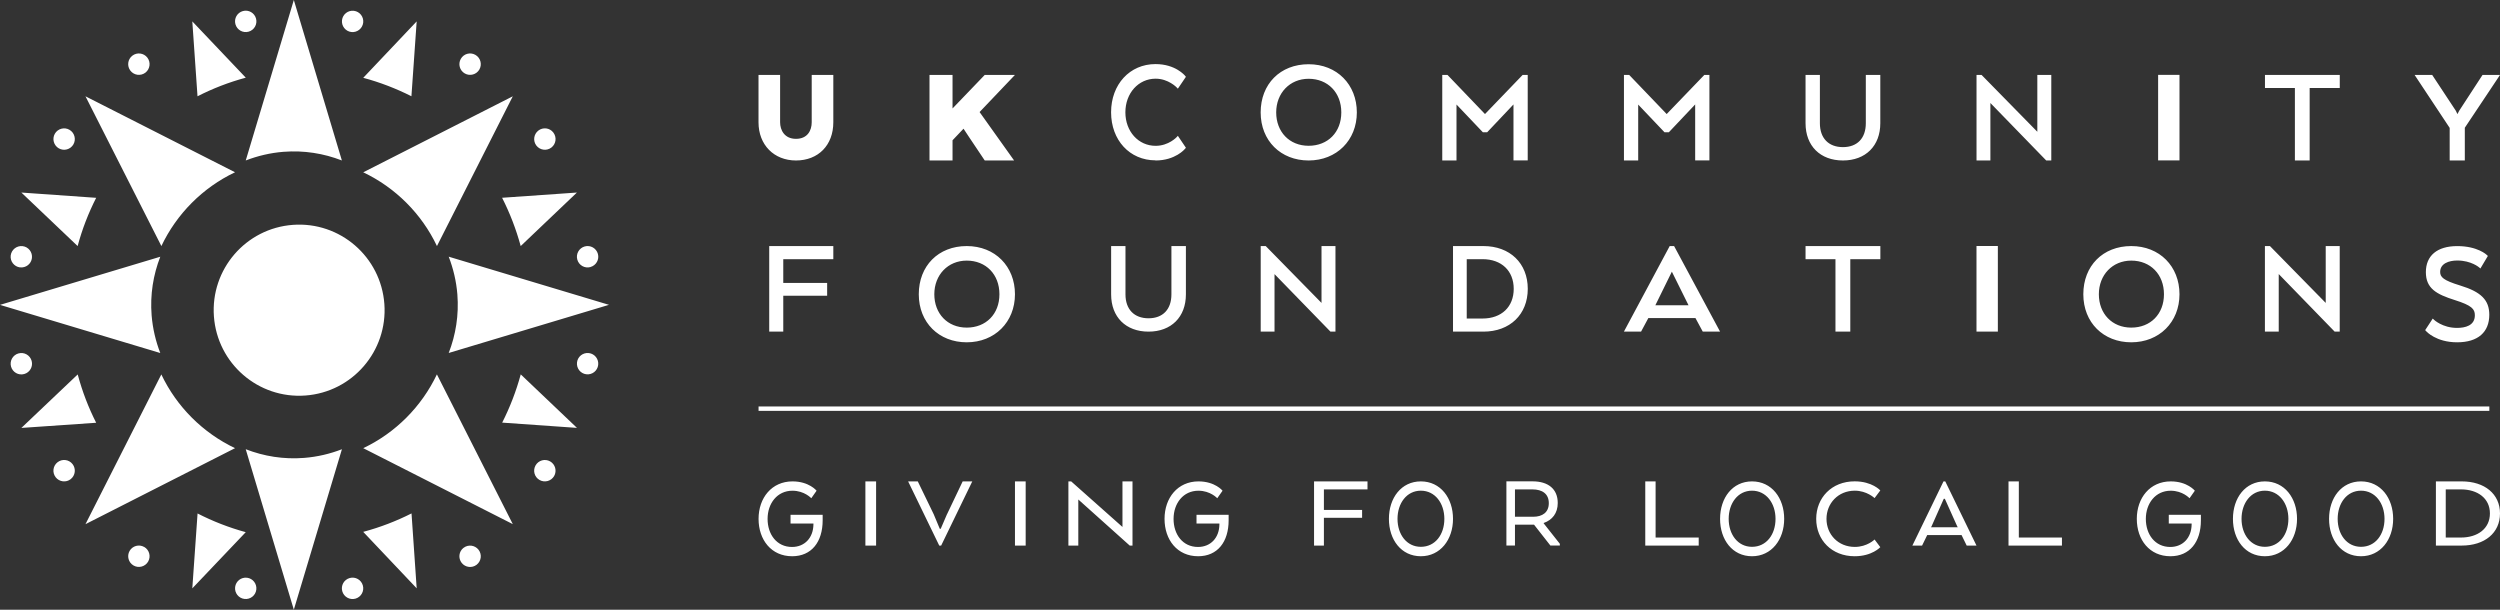 <?xml version="1.0" encoding="UTF-8"?>
<svg xmlns="http://www.w3.org/2000/svg" width="205" height="50" viewBox="0 0 205 50" fill="none">
  <rect x="0" y="0" width="205" height="50" fill="#333333" stroke="none"/>
  <g clip-path="url(#clip0_5_86294)">
    <path d="M20.382 2.598C20.849 2.469 21.123 1.986 20.994 1.519C20.864 1.052 20.382 0.777 19.916 0.907C19.45 1.036 19.175 1.519 19.305 1.986C19.434 2.453 19.916 2.728 20.382 2.598ZM204.122 33.332H62.202V33.693H204.126V33.332H204.122ZM24.02 18.438C20.159 18.721 17.258 22.08 17.541 25.946C17.823 29.812 21.178 32.716 25.039 32.433C28.9 32.151 31.8 28.791 31.518 24.925C31.236 21.06 27.881 18.155 24.02 18.438ZM78.108 11.503L79.009 10.553L79.413 11.166C79.836 11.805 80.275 12.465 80.714 13.108L80.75 13.159H83.156L80.326 9.188L83.227 6.142H80.75L78.108 8.893V6.142H76.219V13.159H78.108V11.507V11.503ZM94.178 27.194C96.04 27.194 97.244 25.997 97.244 24.14V20.177H96.056V24.14C96.056 25.369 95.354 26.099 94.178 26.099C93.003 26.099 92.289 25.365 92.289 24.14V20.177H91.113V24.14C91.113 25.997 92.317 27.194 94.178 27.194ZM20.151 6.366L15.769 1.754L16.196 7.896C17.435 7.261 18.76 6.746 20.151 6.37V6.366ZM65.271 13.159C67.101 13.159 68.332 11.903 68.332 10.031V6.142H66.56V10.031C66.56 10.687 66.223 11.385 65.271 11.385C64.318 11.385 63.969 10.655 63.969 10.031V6.142H62.198V10.031C62.198 11.872 63.46 13.159 65.271 13.159ZM79.272 28.069C81.565 28.069 83.227 26.413 83.227 24.129C83.227 21.845 81.6 20.177 79.272 20.177C76.944 20.177 75.34 21.801 75.34 24.129C75.34 26.456 76.995 28.069 79.272 28.069ZM79.272 21.37C80.852 21.37 81.953 22.504 81.953 24.129C81.953 25.753 80.852 26.864 79.272 26.864C77.692 26.864 76.614 25.714 76.614 24.129C76.614 22.543 77.731 21.37 79.272 21.37ZM34.168 1.754L29.786 6.381C31.169 6.75 32.49 7.265 33.737 7.892L34.168 1.75V1.754ZM35.83 20.177L42.05 7.896L29.786 14.129C32.416 15.381 34.568 17.516 35.83 20.177ZM28.802 2.626C29.284 2.684 29.719 2.343 29.782 1.864C29.841 1.381 29.5 0.946 29.021 0.887C28.539 0.828 28.104 1.17 28.045 1.648C27.987 2.131 28.328 2.567 28.806 2.626H28.802ZM38.115 6.024C38.535 6.264 39.072 6.115 39.311 5.695C39.55 5.271 39.401 4.737 38.981 4.498C38.562 4.258 38.025 4.403 37.786 4.827C37.547 5.247 37.692 5.785 38.115 6.024ZM45.218 12.096C45.602 11.797 45.668 11.248 45.37 10.863C45.073 10.479 44.524 10.412 44.14 10.71C43.76 11.009 43.689 11.558 43.987 11.943C44.285 12.323 44.834 12.394 45.218 12.096ZM48.416 21.896C48.883 21.766 49.157 21.283 49.028 20.82C48.898 20.353 48.416 20.078 47.95 20.208C47.483 20.337 47.209 20.82 47.338 21.287C47.468 21.754 47.95 22.029 48.416 21.899V21.896ZM42.697 20.177L47.307 15.789L41.172 16.217C41.803 17.457 42.317 18.783 42.697 20.177ZM23.24 12.449C24.921 12.316 26.544 12.579 28.034 13.159L24.094 0L20.151 13.159C21.123 12.783 22.158 12.535 23.24 12.449ZM134.332 8.575L136.492 10.848H136.844L139.004 8.564V13.155H140.172V6.142H139.757L136.668 9.352L133.591 6.142H133.164V13.159H134.332V8.579V8.575ZM178.718 11.248V6.138H176.966V13.155H178.718V11.244V11.248ZM186.86 22.477L191.442 27.194H191.857V20.177H190.709V24.839L186.135 20.177H185.723V27.194H186.856V22.477H186.86ZM174.763 28.069C177.057 28.069 178.718 26.413 178.718 24.129C178.718 21.845 177.092 20.177 174.763 20.177C172.435 20.177 170.832 21.801 170.832 24.129C170.832 26.456 172.486 28.069 174.763 28.069ZM174.763 21.37C176.343 21.37 177.445 22.504 177.445 24.129C177.445 25.753 176.343 26.864 174.763 26.864C173.184 26.864 172.106 25.714 172.106 24.129C172.106 22.543 173.223 21.37 174.763 21.37ZM163.208 8.442L167.79 13.159H168.206V6.142H167.061V10.805L162.487 6.142H162.075V13.159H163.212V8.442H163.208ZM163.824 24.772V20.173H162.072V27.19H163.824V24.772ZM188.181 13.159H189.392V7.217H191.861V6.142H185.727V7.217H188.181V13.159ZM200.869 13.159H202.115V10.475L205.004 6.142H203.569L201.653 9.082L201.511 9.356L201.37 9.07L199.438 6.142H197.996L200.873 10.487V13.159H200.869ZM201.472 26.888C200.285 26.888 199.579 26.217 199.575 26.209L199.485 26.122L198.866 27.068L198.928 27.143C198.964 27.182 199.759 28.069 201.484 28.069C203.209 28.069 204.122 27.225 204.122 25.812C204.122 24.608 203.456 23.936 201.743 23.414C200.339 22.987 200.093 22.716 200.093 22.3C200.093 21.605 200.818 21.362 201.496 21.362C202.644 21.362 203.291 21.927 203.299 21.935L203.393 22.017L204.004 20.989L203.934 20.918C203.902 20.887 203.162 20.18 201.496 20.18C199.83 20.18 198.921 20.977 198.921 22.316C198.921 23.654 199.787 24.129 201.288 24.604C202.699 25.047 202.938 25.349 202.938 25.852C202.938 26.707 202.139 26.888 201.472 26.888ZM11.928 5.954C12.308 5.655 12.378 5.106 12.081 4.721C11.783 4.341 11.234 4.27 10.85 4.568C10.466 4.867 10.399 5.416 10.697 5.801C10.995 6.181 11.543 6.252 11.928 5.954ZM107.306 13.159C109.599 13.159 111.261 11.503 111.261 9.219C111.261 6.935 109.634 5.267 107.306 5.267C104.977 5.267 103.374 6.892 103.374 9.219C103.374 11.546 105.028 13.159 107.306 13.159ZM107.306 6.46C108.885 6.46 109.987 7.594 109.987 9.219C109.987 10.844 108.885 11.954 107.306 11.954C105.726 11.954 104.648 10.805 104.648 9.219C104.648 7.633 105.765 6.46 107.306 6.46ZM119.437 8.575L121.597 10.848H121.946L124.105 8.564V13.155H125.273V6.142H124.858L121.769 9.352L118.692 6.142H118.265V13.159H119.433V8.579L119.437 8.575ZM119.147 20.177V27.194H121.636C123.815 27.194 125.277 25.785 125.277 23.685C125.277 21.586 123.815 20.177 121.636 20.177H119.147ZM124.125 23.685C124.125 25.165 123.122 26.119 121.569 26.119H120.272V21.252H121.569C123.122 21.252 124.125 22.206 124.125 23.685ZM104.511 22.477L109.097 27.194H109.508V20.177H108.364V24.839L103.79 20.177H103.378V27.194H104.511V22.477ZM151.12 13.159C152.982 13.159 154.185 11.958 154.185 10.106V6.142H152.997V10.106C152.997 11.334 152.296 12.064 151.12 12.064C149.944 12.064 149.231 11.331 149.231 10.106V6.142H148.055V10.106C148.055 11.962 149.258 13.159 151.12 13.159ZM135.167 26.083H139.028L139.627 27.194H141.046L137.276 20.177H136.915L133.16 27.194H134.567L135.163 26.083H135.167ZM137.091 22.272L138.459 25.031H135.739L137.095 22.272H137.091ZM150.512 27.194H151.724V21.252H154.189V20.177H148.055V21.252H150.508V27.194H150.512ZM94.751 13.159C96.377 13.159 97.153 12.229 97.185 12.19L97.244 12.115L96.585 11.138L96.491 11.24C96.491 11.24 95.833 11.958 94.763 11.958C93.347 11.958 92.281 10.777 92.281 9.211C92.281 7.645 93.347 6.452 94.763 6.452C95.801 6.452 96.487 7.166 96.491 7.174L96.585 7.272L97.244 6.299L97.185 6.224C97.153 6.185 96.389 5.255 94.751 5.255C92.642 5.255 91.109 6.919 91.109 9.207C91.109 11.495 92.638 13.148 94.751 13.148V13.159ZM68.332 21.252V20.177H63.076V27.194H64.228V24.25H67.826V23.199H64.228V21.252H68.332ZM107.756 44.737H108.56V42.457H111.692V41.817H108.56V40.133H112.135V39.474H107.752V44.737H107.756ZM98.114 42.932H99.991V43.01C99.976 44.097 99.274 44.851 98.235 44.851C96.985 44.851 96.232 43.823 96.232 42.551C96.232 41.279 97.02 40.239 98.271 40.239C99.254 40.239 99.815 40.856 99.815 40.856L100.25 40.239C100.25 40.239 99.639 39.474 98.275 39.474C96.573 39.474 95.492 40.824 95.492 42.547C95.492 44.27 96.538 45.612 98.247 45.612C99.835 45.612 100.748 44.439 100.748 42.665V42.214H98.114V42.928V42.932ZM92.042 43.21L87.836 39.474H87.609V44.737H88.421V40.958L92.638 44.737H92.865V39.474H92.042V43.21ZM116.509 39.474C114.91 39.474 113.891 40.824 113.891 42.547C113.891 44.27 114.91 45.612 116.509 45.612C118.108 45.612 119.147 44.25 119.147 42.547C119.147 40.844 118.128 39.474 116.509 39.474ZM116.509 44.839C115.345 44.839 114.596 43.823 114.596 42.547C114.596 41.272 115.345 40.236 116.509 40.236C117.673 40.236 118.437 41.264 118.437 42.547C118.437 43.831 117.689 44.839 116.509 44.839ZM126.583 42.885C127.284 42.641 127.735 42.088 127.735 41.244C127.735 40.094 126.951 39.47 125.669 39.47H123.525V44.733H124.227V43.022H125.791L127.131 44.733H127.907V44.592L126.583 42.916V42.881V42.885ZM125.72 42.374H124.227V40.13H125.654C126.473 40.13 127.002 40.498 127.002 41.26C127.002 42.021 126.473 42.374 125.72 42.374ZM64.824 42.932H66.701V43.01C66.686 44.097 65.984 44.851 64.945 44.851C63.695 44.851 62.942 43.823 62.942 42.551C62.942 41.279 63.73 40.239 64.981 40.239C65.965 40.239 66.525 40.856 66.525 40.856L66.96 40.239C66.96 40.239 66.349 39.474 64.985 39.474C63.283 39.474 62.202 40.824 62.202 42.547C62.202 44.27 63.248 45.612 64.957 45.612C66.545 45.612 67.458 44.439 67.458 42.665V42.214H64.824V42.928V42.932ZM70.962 44.737H71.84V39.474H70.962V44.737ZM77.653 42.166L77.14 43.359H77.061L76.563 42.166L75.258 39.474H74.466L77.018 44.737H77.175L79.727 39.474H78.939L77.657 42.166H77.653ZM83.227 44.737H84.105V39.474H83.227V44.737ZM193.602 39.474C192.002 39.474 190.983 40.824 190.983 42.547C190.983 44.27 192.002 45.612 193.602 45.612C195.201 45.612 196.239 44.25 196.239 42.547C196.239 40.844 195.22 39.474 193.602 39.474ZM193.602 44.839C192.437 44.839 191.689 43.823 191.689 42.547C191.689 41.272 192.437 40.236 193.602 40.236C194.766 40.236 195.53 41.264 195.53 42.547C195.53 43.831 194.781 44.839 193.602 44.839ZM185.719 39.474C184.12 39.474 183.101 40.824 183.101 42.547C183.101 44.27 184.12 45.612 185.719 45.612C187.318 45.612 188.357 44.25 188.357 42.547C188.357 40.844 187.338 39.474 185.719 39.474ZM185.719 44.839C184.559 44.839 183.806 43.823 183.806 42.547C183.806 41.272 184.559 40.236 185.719 40.236C186.879 40.236 187.648 41.264 187.648 42.547C187.648 43.831 186.899 44.839 185.719 44.839ZM177.837 42.932H179.714V43.01C179.698 44.097 178.997 44.851 177.962 44.851C176.712 44.851 175.959 43.823 175.959 42.551C175.959 41.279 176.747 40.239 177.997 40.239C178.981 40.239 179.542 40.856 179.542 40.856L179.977 40.239C179.977 40.239 179.365 39.474 178.001 39.474C176.3 39.474 175.218 40.824 175.218 42.547C175.218 44.27 176.265 45.612 177.974 45.612C179.561 45.612 180.474 44.439 180.474 42.665V42.214H177.84V42.928L177.837 42.932ZM37.504 24.144C37.637 25.828 37.374 27.453 36.794 28.944L49.937 24.996L36.794 21.048C37.17 22.025 37.417 23.057 37.504 24.14V24.144ZM201.86 39.474H199.744V44.737H201.86C203.742 44.737 205 43.701 205 42.104C205 40.506 203.742 39.474 201.86 39.474ZM201.802 44.078H200.551V40.13H201.802C203.15 40.13 204.173 40.848 204.173 42.104C204.173 43.359 203.15 44.078 201.802 44.078ZM165.544 39.474H164.698V44.737H169.08V44.078H165.544V39.474ZM152.096 40.236C153.08 40.236 153.715 40.844 153.715 40.844L154.185 40.216C154.185 40.216 153.523 39.47 152.084 39.47C150.195 39.47 148.929 40.82 148.929 42.547C148.929 44.274 150.195 45.612 152.084 45.612C153.511 45.612 154.185 44.867 154.185 44.867L153.715 44.239C153.715 44.239 153.111 44.847 152.096 44.847C150.728 44.847 149.772 43.819 149.772 42.547C149.772 41.276 150.728 40.236 152.096 40.236ZM135.759 39.474H134.912V44.737H139.294V44.078H135.759V39.474ZM143.665 39.474C142.065 39.474 141.046 40.824 141.046 42.547C141.046 44.27 142.065 45.612 143.665 45.612C145.264 45.612 146.303 44.25 146.303 42.547C146.303 40.844 145.283 39.474 143.665 39.474ZM143.665 44.839C142.5 44.839 141.752 43.823 141.752 42.547C141.752 41.272 142.5 40.236 143.665 40.236C144.829 40.236 145.593 41.264 145.593 42.547C145.593 43.831 144.844 44.839 143.665 44.839ZM159.367 39.474L156.815 44.737H157.611L158.03 43.878H160.849L161.268 44.737H162.072L159.512 39.474H159.367ZM160.539 43.238H158.34L158.391 43.151L159.39 40.899H159.477L160.488 43.151L160.539 43.238ZM6.373 30.703L1.752 35.09L7.886 34.666C7.255 33.426 6.746 32.1 6.373 30.706V30.703ZM48.291 28.952C47.809 28.893 47.373 29.235 47.315 29.713C47.256 30.196 47.597 30.632 48.075 30.691C48.557 30.75 48.992 30.408 49.051 29.929C49.11 29.447 48.769 29.011 48.291 28.952ZM4.719 37.904C4.335 38.203 4.269 38.752 4.566 39.137C4.864 39.517 5.417 39.588 5.797 39.29C6.177 38.991 6.248 38.442 5.95 38.057C5.652 37.673 5.103 37.606 4.719 37.904ZM19.273 14.125L7.008 7.896L13.233 20.177C14.483 17.543 16.616 15.389 19.273 14.125ZM13.229 30.703L7.008 42.983L19.273 36.75C16.643 35.498 14.491 33.363 13.229 30.703ZM4.825 12.166C5.245 12.406 5.782 12.257 6.021 11.837C6.26 11.417 6.111 10.879 5.691 10.64C5.272 10.4 4.735 10.55 4.496 10.969C4.257 11.389 4.406 11.927 4.825 12.166ZM11.822 44.851C11.402 44.611 10.865 44.757 10.626 45.177C10.387 45.6 10.536 46.134 10.956 46.374C11.375 46.613 11.912 46.464 12.151 46.044C12.39 45.62 12.241 45.086 11.822 44.847V44.851ZM7.886 16.221L1.752 15.789L6.366 20.177C6.738 18.791 7.251 17.469 7.886 16.221ZM1.642 21.923C2.124 21.982 2.56 21.64 2.618 21.162C2.677 20.683 2.336 20.243 1.858 20.184C1.376 20.126 0.941 20.467 0.878 20.946C0.819 21.429 1.16 21.864 1.638 21.927L1.642 21.923ZM12.433 25.852C12.3 24.168 12.563 22.543 13.143 21.052L0 25L13.143 28.948C12.766 27.975 12.52 26.939 12.433 25.856V25.852ZM1.983 30.671C2.45 30.542 2.724 30.059 2.595 29.592C2.465 29.125 1.983 28.85 1.517 28.98C1.05 29.109 0.776 29.592 0.905 30.059C1.035 30.526 1.517 30.801 1.983 30.671ZM45.112 37.834C44.688 37.594 44.155 37.743 43.916 38.163C43.677 38.587 43.822 39.121 44.245 39.36C44.665 39.6 45.202 39.45 45.441 39.031C45.68 38.611 45.531 38.073 45.112 37.834ZM29.786 36.75L42.05 42.979L35.826 30.699C34.576 33.332 32.443 35.487 29.786 36.75ZM38.009 44.922C37.625 45.22 37.559 45.769 37.856 46.154C38.154 46.535 38.703 46.605 39.087 46.307C39.467 46.009 39.538 45.459 39.24 45.078C38.942 44.698 38.393 44.627 38.009 44.925V44.922ZM41.176 34.655L47.311 35.086L42.701 30.699C42.325 32.084 41.811 33.407 41.18 34.655H41.176ZM29.786 43.615L34.168 48.242L33.745 42.1C32.502 42.728 31.181 43.238 29.79 43.611L29.786 43.615ZM20.257 47.374C19.775 47.316 19.34 47.657 19.281 48.136C19.222 48.615 19.559 49.054 20.041 49.113C20.523 49.172 20.959 48.831 21.017 48.352C21.076 47.869 20.735 47.433 20.257 47.374ZM20.151 36.841L24.094 49.996L28.038 36.837C27.066 37.214 26.031 37.461 24.949 37.547C23.267 37.681 21.645 37.418 20.155 36.837L20.151 36.841ZM16.2 42.104L15.769 48.246L20.151 43.638C18.767 43.261 17.447 42.743 16.2 42.104ZM28.677 47.398C28.21 47.528 27.936 48.01 28.065 48.477C28.194 48.944 28.677 49.219 29.143 49.09C29.609 48.96 29.884 48.477 29.754 48.01C29.625 47.543 29.143 47.268 28.677 47.398Z" fill="white"></path>
  </g>
  <defs>
    <clipPath id="clip0_5_86294">
      <rect width="205" height="50" fill="white"></rect>
    </clipPath>
  </defs>
</svg>
